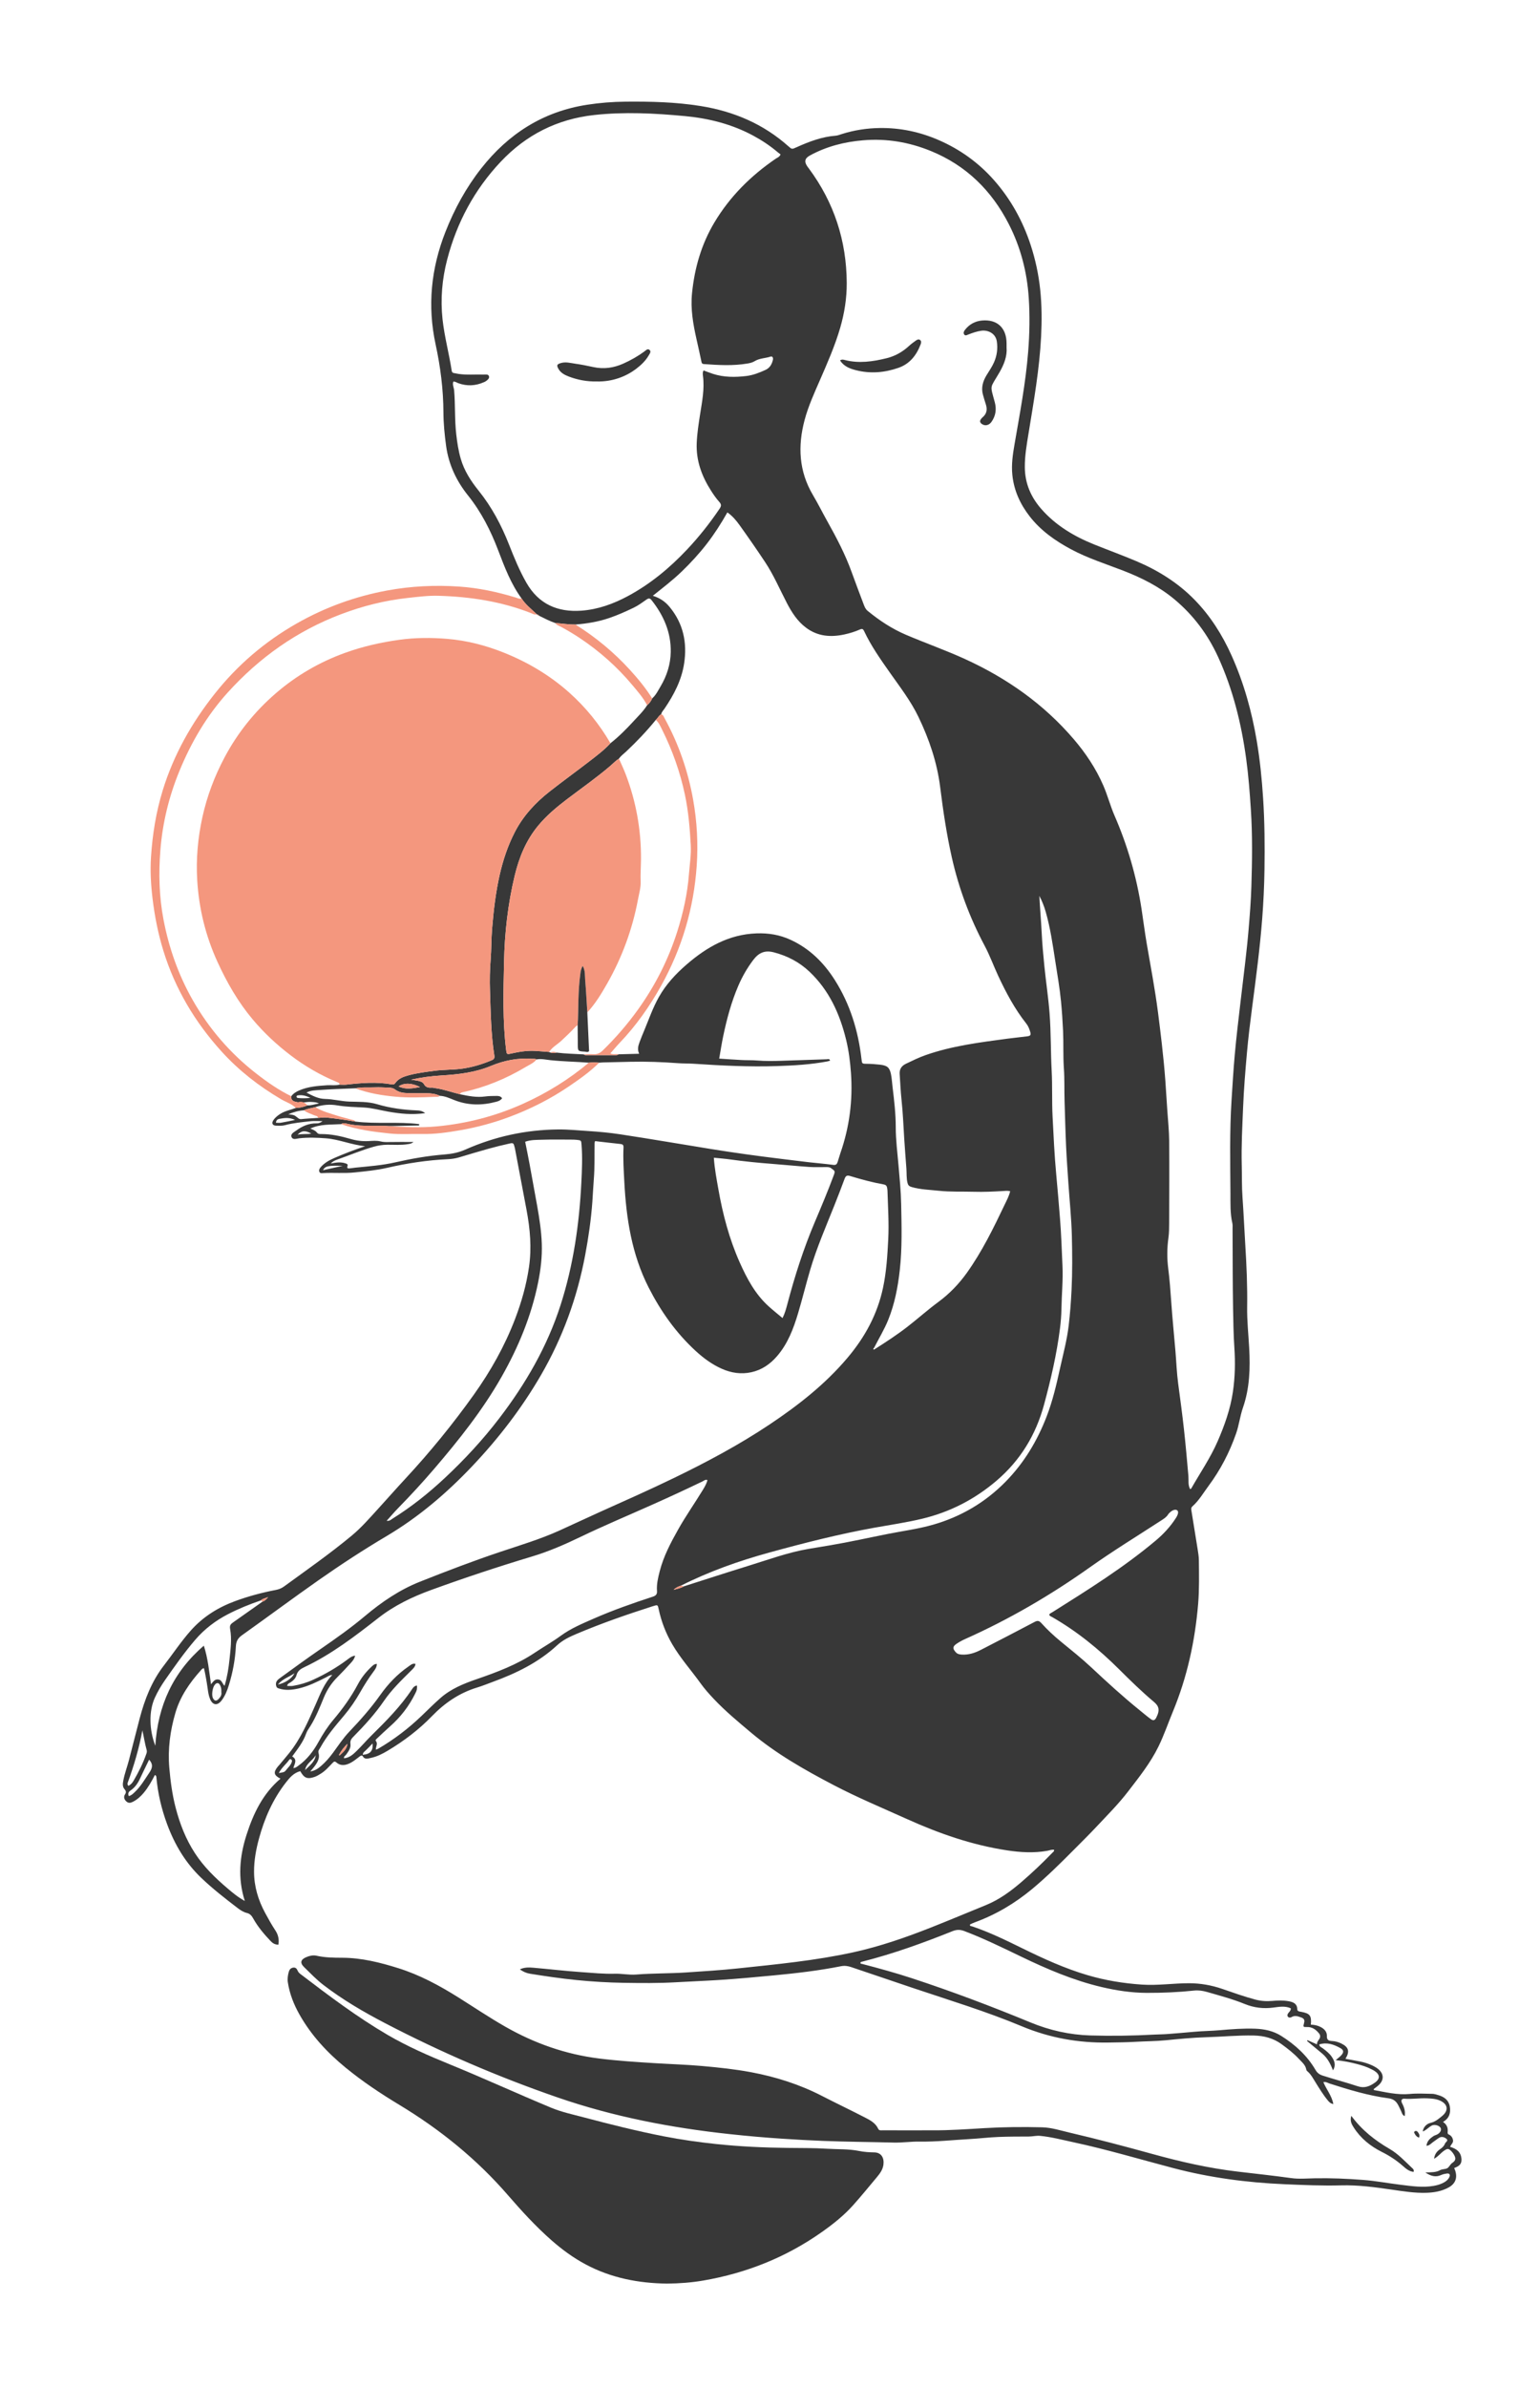 <svg xmlns="http://www.w3.org/2000/svg" xmlns:xlink="http://www.w3.org/1999/xlink" xmlns:serif="http://www.serif.com/" width="100%" height="100%" viewBox="0 0 313 485" xml:space="preserve" style="fill-rule:evenodd;clip-rule:evenodd;stroke-linejoin:round;stroke-miterlimit:2;">    <g transform="matrix(1,0,0,-1,-615.777,504.115)">        <g transform="matrix(1,0,0,1,676.257,273.541)">            <path d="M0,0C0.892,0.234 1.81,0.057 2.792,0.229C1.585,0.927 0.804,0.863 0,0M8.442,-125.967C8.47,-126.16 8.508,-126.164 8.601,-126.077C9.296,-125.425 10.022,-124.794 10.134,-123.761C9.444,-124.427 8.855,-125.161 8.442,-125.967M2.609,7.487C1.677,7.956 0.891,8.124 0.049,7.999C-0.107,7.977 -0.261,7.868 -0.209,7.682C-0.184,7.593 -0.051,7.483 0.043,7.474C0.829,7.39 1.615,7.393 2.609,7.487M1.534,-129.087C2.433,-128.184 3.527,-127.433 3.694,-126.06C3.093,-127.163 1.734,-127.726 1.534,-129.087M-4.001,-111.717C-2.483,-111.408 -1.104,-110.436 -0.635,-109.42C-1.717,-110.193 -3.007,-110.523 -4.001,-111.717M9.166,-6.322C6.208,-6.226 5.622,-6.354 5.161,-7.201C6.55,-6.896 7.857,-6.609 9.166,-6.322M24.881,9.684C23.287,10.542 21.618,10.588 20.543,9.822C21.949,9.134 23.348,9.416 24.881,9.684M-3.817,-129.705C-3.158,-129.566 -2.719,-129.599 -2.419,-129.199C-1.97,-128.599 -1.344,-128.12 -1.147,-127.348C-1.105,-127.18 -1.165,-127.035 -1.304,-126.932C-1.472,-126.806 -1.619,-126.896 -1.708,-127.024C-2.315,-127.892 -3.203,-128.54 -3.817,-129.705M-0.506,3.005C-1.702,3.584 -2.717,3.409 -3.72,3.227C-4.067,3.163 -4.361,2.952 -4.394,2.433C-4.011,2.433 -3.688,2.389 -3.38,2.44C-2.495,2.593 -1.615,2.783 -0.506,3.005M-15.492,-113.277C-15.464,-112.74 -15.529,-112.267 -15.756,-111.838C-16.027,-111.323 -16.411,-111.292 -16.793,-111.72C-17.283,-112.27 -17.521,-113.81 -17.214,-114.449C-16.911,-115.079 -16.507,-115.143 -16.02,-114.62C-15.656,-114.23 -15.394,-113.793 -15.492,-113.277M-30.172,-126.982C-30.812,-128.308 -31.432,-129.552 -32.016,-130.812C-32.463,-131.775 -33.041,-132.627 -33.93,-133.228C-34.348,-133.51 -34.527,-133.834 -34.314,-134.377C-33.788,-134.264 -33.461,-133.918 -33.116,-133.595C-31.903,-132.457 -31.078,-131.035 -30.16,-129.674C-29.577,-128.81 -29.244,-128.008 -30.172,-126.982M-34.411,-132.302C-33.888,-132.076 -33.576,-131.681 -33.34,-131.277C-32.302,-129.503 -31.384,-127.667 -30.71,-125.718C-30.629,-125.484 -30.604,-125.255 -30.673,-125.01C-31.041,-123.707 -31.236,-122.369 -31.54,-121.021C-32.206,-124.664 -33.253,-128.186 -34.517,-131.646C-34.585,-131.831 -34.596,-132.041 -34.411,-132.302M152.765,-97.481C152.932,-97.241 153.205,-97.148 153.441,-97C160.635,-92.475 167.845,-87.973 174.376,-82.496C175.984,-81.148 177.415,-79.617 178.547,-77.831C179.012,-77.098 179.091,-76.523 178.764,-76.303C178.406,-76.062 177.793,-76.255 177.267,-76.778C177.153,-76.892 177.024,-77.001 176.943,-77.137C176.623,-77.678 176.119,-77.995 175.607,-78.328C170.747,-81.49 165.79,-84.518 161.065,-87.872C153.056,-93.56 144.627,-98.474 135.662,-102.479C135.076,-102.741 134.503,-103.053 133.971,-103.41C133.117,-103.983 133.099,-104.409 133.786,-105.161C134.113,-105.519 134.518,-105.597 134.98,-105.627C136.402,-105.722 137.688,-105.284 138.917,-104.651C142.534,-102.789 146.146,-100.919 149.744,-99.021C150.316,-98.721 150.658,-98.663 151.158,-99.219C152.397,-100.594 153.755,-101.856 155.193,-103.033C157.278,-104.739 159.393,-106.423 161.356,-108.263C164.531,-111.237 167.735,-114.171 171.12,-116.905C171.871,-117.512 172.603,-118.145 173.381,-118.714C173.924,-119.111 174.229,-119.019 174.535,-118.421C175.363,-116.811 174.996,-116.033 174.016,-115.21C171.545,-113.135 169.244,-110.878 166.959,-108.605C162.86,-104.526 158.409,-100.9 153.381,-98.014C153.146,-97.879 152.835,-97.815 152.765,-97.481M84.606,-4.668C84.76,-6.944 85.164,-8.991 85.522,-11.04C86.418,-16.156 87.734,-21.158 89.854,-25.919C91.317,-29.205 92.998,-32.363 95.707,-34.831C96.619,-35.661 97.589,-36.426 98.567,-37.249C99.028,-36.337 99.297,-35.369 99.551,-34.403C101.05,-28.72 102.837,-23.134 105.137,-17.718C106.456,-14.609 107.762,-11.494 108.942,-8.329C109.298,-7.377 109.263,-7.39 108.443,-6.8C108.108,-6.558 107.772,-6.574 107.417,-6.571C106.289,-6.563 105.157,-6.623 104.034,-6.546C101.516,-6.372 99.003,-6.114 96.486,-5.921C93.61,-5.701 90.743,-5.414 87.886,-5.014C86.826,-4.864 85.756,-4.787 84.606,-4.668M18.104,-78.444C18.736,-78.52 18.983,-78.206 19.275,-78.024C23.116,-75.633 26.641,-72.821 29.936,-69.738C33.94,-65.993 37.659,-61.976 40.996,-57.613C46.369,-50.588 50.752,-43.028 53.466,-34.566C56.06,-26.479 57.259,-18.146 57.677,-9.698C57.802,-7.17 57.923,-4.624 57.718,-2.084C57.642,-1.142 57.683,-1.138 56.703,-1.034C56.503,-1.013 56.302,-0.995 56.101,-0.994C54.004,-0.991 51.905,-0.942 49.811,-1.012C48.637,-1.052 47.429,-1.003 46.26,-1.421C46.568,-2.979 46.878,-4.469 47.155,-5.965C47.682,-8.802 48.197,-11.641 48.703,-14.481C49.152,-17.01 49.546,-19.554 49.637,-22.117C49.731,-24.768 49.417,-27.404 48.891,-30.008C47.515,-36.823 44.882,-43.162 41.467,-49.181C37.618,-55.964 32.778,-62.035 27.721,-67.938C25.39,-70.658 22.959,-73.292 20.453,-75.855C19.67,-76.656 18.944,-77.514 18.104,-78.444M201.87,-177.505C200.722,-176.968 199.484,-177.201 198.327,-177.354C196.307,-177.622 194.38,-177.388 192.537,-176.637C190.031,-175.615 187.429,-174.929 184.843,-174.181C183.991,-173.935 183.103,-173.806 182.22,-173.899C179.017,-174.239 175.809,-174.376 172.587,-174.366C169.474,-174.355 166.431,-173.89 163.416,-173.182C157.66,-171.828 152.266,-169.511 146.965,-166.954C143.193,-165.136 139.435,-163.296 135.514,-161.807C134.669,-161.486 133.954,-161.49 133.099,-161.834C127.123,-164.233 121.072,-166.421 114.819,-168.007C114.629,-168.055 114.413,-168.06 114.392,-168.325C114.484,-168.496 114.658,-168.463 114.802,-168.5C118.187,-169.384 121.561,-170.31 124.885,-171.401C133.028,-174.077 141.044,-177.103 148.966,-180.373C152.877,-181.987 156.939,-182.894 161.148,-183.019C165.457,-183.146 169.771,-183.08 174.077,-182.847C175.002,-182.796 175.929,-182.8 176.852,-182.726C178.65,-182.581 180.451,-182.443 182.248,-182.272C183.97,-182.108 185.703,-182.109 187.421,-181.955C189.827,-181.74 192.231,-181.558 194.643,-181.646C196.504,-181.715 198.307,-182.092 199.924,-183.11C202.755,-184.895 205.181,-187.091 206.88,-190.006C207.229,-190.605 207.662,-190.953 208.322,-191.166C210.696,-191.932 213.113,-192.559 215.478,-193.343C216.867,-193.805 217.927,-193.337 218.949,-192.617C220.1,-191.807 220.013,-190.936 218.808,-190.177C218.638,-190.07 218.454,-189.984 218.275,-189.891C217.342,-189.4 216.342,-189.092 215.328,-188.826C213.999,-188.478 212.654,-188.197 210.992,-188.04C211.509,-187.598 211.836,-187.363 212.106,-187.075C212.672,-186.475 212.656,-185.992 211.972,-185.604C210.641,-184.851 209.239,-184.345 207.645,-184.843C207.706,-185.34 208.116,-185.432 208.38,-185.632C209.058,-186.146 209.731,-186.663 210.209,-187.374C210.762,-188.196 211.088,-189.069 210.442,-190.113C209.951,-188.815 209.337,-187.611 208.274,-186.718C207.244,-185.853 206.204,-184.998 205.168,-184.138C205.199,-184.085 205.229,-184.032 205.26,-183.979C205.87,-184.248 206.481,-184.517 207.195,-184.83C207.174,-184.353 207.448,-184.065 207.659,-183.742C207.911,-183.357 207.889,-182.952 207.617,-182.614C206.996,-181.842 206.244,-181.279 205.182,-181.306C204.394,-181.325 204.345,-181.306 204.563,-180.513C204.742,-179.862 204.554,-179.561 203.936,-179.343C203.273,-179.109 202.661,-178.893 201.987,-179.306C201.804,-179.419 201.489,-179.441 201.31,-179.238C201.09,-178.987 201.191,-178.704 201.369,-178.468C201.582,-178.184 201.901,-177.962 201.87,-177.505M-1.094,-126.33C0.029,-126.96 -0.632,-127.842 -0.856,-128.687C-0.391,-128.668 -0.126,-128.415 0.15,-128.218C1.923,-126.951 3.212,-125.27 4.253,-123.38C5.129,-121.79 6.104,-120.266 7.277,-118.876C9.179,-116.627 10.887,-114.246 12.273,-111.639C12.978,-110.314 13.905,-109.151 14.998,-108.121C15.304,-107.833 15.593,-107.518 16.117,-107.527C16.095,-108.229 15.742,-108.671 15.41,-109.118C14.426,-110.447 13.543,-111.844 12.728,-113.278C11.77,-114.963 10.683,-116.552 9.436,-118.032C7.699,-120.095 5.937,-122.137 4.632,-124.517C4.444,-124.858 4.127,-125.142 4.26,-125.614C4.569,-126.707 4.023,-127.562 3.414,-128.381C3.195,-128.676 2.942,-128.946 2.579,-129.378C3.591,-129.218 4.195,-128.756 4.77,-128.266C5.69,-127.479 6.473,-126.566 7.194,-125.591C8.27,-124.137 9.259,-122.611 10.512,-121.296C12.763,-118.934 14.923,-116.496 16.812,-113.829C18.407,-111.577 20.286,-109.603 22.566,-108.032C22.981,-107.746 23.373,-107.341 23.975,-107.528C23.892,-108.148 23.452,-108.514 23.058,-108.907C21.117,-110.84 19.135,-112.737 17.577,-115.013C15.772,-117.648 13.633,-119.998 11.396,-122.264C10.963,-122.702 10.64,-123.069 10.748,-123.813C10.865,-124.621 10.323,-125.333 9.846,-125.993C9.698,-126.195 9.371,-126.291 9.439,-126.7C10.54,-126.604 11.286,-125.911 11.992,-125.223C13.029,-124.211 13.971,-123.102 15.002,-122.084C17.986,-119.138 20.945,-116.173 23.271,-112.651C23.514,-112.285 23.782,-111.964 24.277,-111.923C24.272,-112.792 24.282,-112.797 23.9,-113.569C22.637,-116.127 20.926,-118.341 18.783,-120.228C17.906,-121 17.065,-121.813 16.213,-122.611C16.043,-122.771 15.737,-122.984 15.913,-123.193C16.397,-123.771 15.847,-124.336 15.929,-124.954C16.137,-124.862 16.289,-124.812 16.425,-124.732C19.606,-122.88 22.51,-120.659 25.17,-118.116C26.452,-116.891 27.705,-115.632 29.035,-114.461C31.162,-112.589 33.737,-111.54 36.377,-110.631C40.494,-109.214 44.568,-107.693 48.214,-105.25C49.972,-104.071 51.814,-103.037 53.533,-101.779C55.541,-100.31 57.88,-99.335 60.168,-98.33C64.079,-96.613 68.106,-95.203 72.161,-93.877C72.79,-93.671 73.105,-93.416 73.052,-92.702C72.946,-91.323 73.271,-89.987 73.612,-88.663C74.394,-85.629 75.844,-82.891 77.367,-80.185C78.909,-77.444 80.724,-74.874 82.356,-72.191C82.744,-71.554 83.128,-70.911 83.306,-70.163C82.852,-70.006 82.617,-70.288 82.347,-70.419C78.866,-72.1 75.354,-73.716 71.824,-75.29C67.009,-77.437 62.146,-79.478 57.395,-81.768C54.238,-83.289 51.019,-84.686 47.659,-85.695C40.763,-87.769 33.933,-90.034 27.166,-92.496C23.323,-93.895 19.68,-95.642 16.434,-98.177C11.675,-101.894 6.891,-105.579 1.384,-108.181C0.673,-108.517 0.013,-108.912 -0.226,-109.834C-0.376,-110.42 -0.873,-110.922 -1.445,-111.285C-1.687,-111.438 -2.056,-111.532 -2.113,-111.998C-1.715,-111.998 -1.323,-112.051 -0.95,-111.988C0.48,-111.749 1.862,-111.341 3.187,-110.732C5.648,-109.602 7.977,-108.251 10.147,-106.628C10.583,-106.302 11.009,-105.932 11.696,-105.847C11.55,-106.506 11.189,-106.93 10.824,-107.328C9.927,-108.309 9.022,-109.285 8.082,-110.225C6.896,-111.409 5.998,-112.77 5.356,-114.315C4.538,-116.285 3.767,-118.278 2.637,-120.103C2.319,-120.615 1.937,-121.113 1.743,-121.673C1.137,-123.418 -0.002,-124.824 -1.094,-126.33M7.057,-109.778C6.513,-109.774 6.168,-110.066 5.782,-110.26C3.982,-111.161 2.189,-112.064 0.202,-112.515C-1.151,-112.821 -2.479,-112.952 -3.832,-112.507C-4.14,-112.405 -4.26,-112.314 -4.347,-111.985C-4.594,-111.052 -3.913,-110.646 -3.362,-110.245C-0.673,-108.281 2.026,-106.329 4.768,-104.438C7.816,-102.332 10.842,-100.197 13.68,-97.813C17.089,-94.946 20.728,-92.464 24.894,-90.811C30.282,-88.671 35.695,-86.602 41.193,-84.759C45.198,-83.417 49.252,-82.209 53.112,-80.472C55.939,-79.2 58.738,-77.866 61.566,-76.598C66.524,-74.372 71.49,-72.168 76.383,-69.8C83.097,-66.551 89.67,-63.052 95.882,-58.908C101.731,-55.007 107.237,-50.704 111.799,-45.293C115.308,-41.13 117.84,-36.497 118.986,-31.122C119.687,-27.842 119.884,-24.521 120.053,-21.198C120.219,-17.938 119.989,-14.674 119.898,-11.412C119.893,-11.212 119.86,-11.012 119.829,-10.813C119.768,-10.422 119.595,-10.184 119.15,-10.104C116.813,-9.681 114.524,-9.059 112.254,-8.372C111.649,-8.189 111.391,-8.39 111.186,-8.941C110.516,-10.751 109.821,-12.553 109.107,-14.346C107.379,-18.682 105.511,-22.967 104.187,-27.451C103.321,-30.382 102.6,-33.354 101.724,-36.282C100.785,-39.417 99.632,-42.469 97.445,-44.998C96.041,-46.623 94.346,-47.796 92.216,-48.258C90.139,-48.709 88.147,-48.406 86.223,-47.552C84.249,-46.676 82.527,-45.411 80.951,-43.966C76.927,-40.276 73.824,-35.888 71.354,-31.041C67.922,-24.306 66.802,-17.03 66.412,-9.593C66.29,-7.262 66.132,-4.928 66.248,-2.593C66.275,-2.03 66.041,-1.921 65.567,-1.872C63.865,-1.695 62.166,-1.487 60.46,-1.291C60.416,-1.49 60.37,-1.605 60.368,-1.721C60.322,-4.174 60.411,-6.627 60.208,-9.081C60.082,-10.598 60.025,-12.123 59.913,-13.645C59.645,-17.289 59.124,-20.896 58.45,-24.481C56.831,-33.099 53.877,-41.229 49.479,-48.823C45.567,-55.575 40.844,-61.712 35.476,-67.37C30.293,-72.835 24.609,-77.687 18.125,-81.531C13.375,-84.347 8.757,-87.361 4.243,-90.529C-0.996,-94.205 -6.135,-98.023 -11.349,-101.735C-12.159,-102.313 -12.489,-102.987 -12.538,-103.931C-12.678,-106.629 -13.172,-109.271 -13.968,-111.849C-14.312,-112.964 -14.743,-114.058 -15.472,-114.991C-16.295,-116.047 -17.226,-115.932 -17.765,-114.711C-18.074,-114.008 -18.174,-113.242 -18.28,-112.488C-18.475,-111.114 -18.708,-109.749 -19.022,-108.407C-19.373,-108.422 -19.506,-108.652 -19.66,-108.823C-21.941,-111.363 -23.855,-114.136 -24.826,-117.451C-25.894,-121.097 -26.397,-124.794 -26.07,-128.624C-25.836,-131.354 -25.475,-134.046 -24.794,-136.691C-23.946,-139.984 -22.724,-143.125 -20.856,-145.992C-19.057,-148.756 -16.724,-151.025 -14.229,-153.141C-13.177,-154.033 -12.119,-154.934 -10.723,-155.689C-12.206,-151.059 -11.775,-146.632 -10.379,-142.267C-8.989,-137.925 -7.059,-133.881 -3.472,-130.844C-4.85,-130.142 -4.965,-129.551 -3.983,-128.349C-3.933,-128.287 -3.867,-128.236 -3.815,-128.175C-3.119,-127.342 -2.412,-126.519 -1.731,-125.673C0.67,-122.686 2.149,-119.188 3.686,-115.732C4.618,-113.634 5.394,-111.466 7.057,-109.778M82.52,155.305C83.147,155.074 83.771,154.818 84.41,154.612C86.64,153.892 88.937,153.896 91.22,154.171C92.574,154.335 93.868,154.843 95.116,155.416C95.998,155.821 96.417,156.587 96.617,157.485C96.694,157.836 96.533,158.248 96.136,158.115C95.074,157.76 93.895,157.795 92.921,157.196C92.455,156.909 91.976,156.8 91.458,156.711C88.504,156.205 85.545,156.387 82.583,156.597C82.125,156.629 82.122,156.905 82.053,157.234C81.741,158.728 81.407,160.217 81.071,161.706C80.382,164.767 79.852,167.816 80.173,171.003C80.689,176.128 82.082,180.955 84.718,185.369C87.862,190.634 92.123,194.866 97.175,198.319C97.494,198.537 97.915,198.641 98.168,199.191C98.02,199.305 97.824,199.442 97.644,199.596C96.105,200.91 94.435,202.023 92.656,202.986C88.3,205.347 83.591,206.527 78.708,206.985C72.584,207.56 66.453,207.879 60.299,207.205C52.761,206.379 46.433,203.171 41.275,197.695C35.955,192.046 32.382,185.392 30.418,177.882C29.369,173.871 29.018,169.791 29.467,165.672C29.851,162.158 30.795,158.734 31.328,155.241C31.37,154.963 31.492,154.812 31.774,154.77C32.091,154.723 32.401,154.641 32.718,154.595C34.401,154.346 36.097,154.517 37.786,154.461C38.209,154.447 38.812,154.609 38.919,154.064C39.002,153.643 38.56,153.298 38.173,153.059C38.071,152.996 37.957,152.952 37.847,152.903C36.149,152.158 34.428,152.081 32.678,152.708C32.347,152.828 32.054,153.071 31.661,153.03C31.429,152.407 31.771,151.837 31.822,151.247C32.075,148.279 31.908,145.296 32.25,142.326C32.444,140.641 32.693,138.986 33.163,137.361C33.871,134.912 35.23,132.822 36.804,130.866C39.456,127.567 41.412,123.891 42.958,119.965C44.005,117.306 45.083,114.659 46.509,112.165C48.992,107.821 52.845,106.146 57.656,106.486C61.032,106.725 64.179,107.86 67.151,109.459C71.703,111.908 75.623,115.16 79.157,118.909C81.595,121.496 83.79,124.269 85.777,127.213C86.121,127.722 86.183,128.059 85.729,128.566C85.087,129.281 84.534,130.085 84.016,130.898C82.14,133.843 80.977,136.986 81.127,140.567C81.21,142.545 81.514,144.478 81.817,146.42C82.22,148.995 82.74,151.56 82.394,154.193C82.349,154.531 82.29,154.906 82.52,155.305M181.418,-72.019C181.52,-71.952 181.61,-71.925 181.645,-71.865C183.454,-68.688 185.535,-65.661 187.001,-62.293C188.403,-59.071 189.579,-55.769 190.097,-52.278C190.539,-49.286 190.606,-46.281 190.4,-43.249C190.224,-40.643 190.186,-38.02 190.139,-35.405C190.042,-29.962 190.064,-24.517 190.036,-19.072C190.034,-18.71 190.072,-18.334 189.992,-17.986C189.532,-16.001 189.616,-13.968 189.604,-11.969C189.568,-5.644 189.421,0.685 189.826,7.009C190.021,10.054 190.2,13.098 190.47,16.138C190.806,19.935 191.274,23.714 191.711,27.498C192.257,32.239 192.894,36.971 193.295,41.731C193.541,44.653 193.771,47.582 193.859,50.503C194.02,55.692 194.093,60.89 193.753,66.087C193.528,69.533 193.271,72.969 192.802,76.392C191.822,83.561 190.106,90.521 187.078,97.121C184.998,101.653 182.085,105.559 178.252,108.767C175.124,111.385 171.54,113.18 167.763,114.638C164.198,116.013 160.543,117.167 157.16,118.986C153.975,120.699 151.049,122.758 148.81,125.636C146.877,128.12 145.598,130.887 145.274,134.09C145.064,136.172 145.357,138.192 145.702,140.197C146.785,146.48 147.985,152.74 148.491,159.111C148.782,162.773 148.851,166.429 148.606,170.088C148.258,175.324 146.963,180.321 144.573,185.004C141.078,191.854 135.905,196.949 128.73,199.883C124.315,201.688 119.749,202.468 114.956,202.067C111.128,201.747 107.518,200.825 104.144,198.988C103.073,198.405 102.925,197.709 103.655,196.687C103.749,196.557 103.852,196.432 103.948,196.302C109.045,189.407 111.571,181.671 111.616,173.098C111.633,169.968 111.15,166.93 110.278,163.937C109.215,160.291 107.688,156.827 106.176,153.355C105.017,150.696 103.806,148.052 103.055,145.238C101.639,139.936 101.88,134.817 104.751,129.975C105.777,128.244 106.673,126.437 107.656,124.68C109.547,121.303 111.343,117.885 112.651,114.229C113.424,112.07 114.249,109.929 115.055,107.781C115.238,107.292 115.429,106.808 115.856,106.457C118.233,104.507 120.774,102.823 123.611,101.608C127.605,99.898 131.71,98.462 135.666,96.654C144.17,92.769 151.652,87.511 157.752,80.379C160.196,77.521 162.267,74.416 163.772,70.945C164.64,68.949 165.179,66.834 166.044,64.845C168.686,58.77 170.517,52.465 171.527,45.92C171.895,43.542 172.189,41.152 172.598,38.781C173.396,34.158 174.273,29.549 174.875,24.894C175.152,22.746 175.418,20.598 175.66,18.445C175.942,15.935 176.197,13.423 176.378,10.903C176.519,8.942 176.641,6.98 176.768,5.018C176.903,2.936 177.133,0.854 177.151,-1.23C177.199,-6.828 177.163,-12.427 177.145,-18.024C177.142,-18.991 177.136,-19.967 177.004,-20.921C176.714,-23.009 176.691,-25.08 176.959,-27.177C177.244,-29.404 177.41,-31.646 177.565,-33.891C177.797,-37.251 178.139,-40.604 178.424,-43.96C178.61,-46.161 178.687,-48.375 178.979,-50.561C179.393,-53.659 179.813,-56.757 180.156,-59.863C180.504,-63.013 180.78,-66.168 181.057,-69.323C181.135,-70.211 180.932,-71.166 181.418,-72.019M51.344,16.725C51.767,16.571 52.193,16.607 52.621,16.693C54.463,16.468 56.317,16.434 58.167,16.328C58.33,16.185 58.531,16.172 58.733,16.171C60.707,16.17 62.681,16.17 64.654,16.171C64.857,16.171 65.056,16.193 65.214,16.343C66.565,16.379 67.916,16.416 69.425,16.457C68.997,17.376 69.262,18.144 69.538,18.897C69.814,19.653 70.128,20.396 70.438,21.14C71.394,23.438 72.203,25.798 73.435,27.981C74.88,30.547 76.834,32.655 79.043,34.568C83.152,38.128 87.66,40.718 93.289,40.917C95.716,41.003 97.989,40.63 100.188,39.618C104.048,37.842 106.934,34.996 109.18,31.457C112.3,26.542 113.953,21.122 114.616,15.373C114.723,14.453 114.716,14.424 115.604,14.416C116.529,14.408 117.445,14.348 118.365,14.24C119.805,14.072 120.314,13.711 120.602,12.326C120.779,11.468 120.823,10.581 120.929,9.707C121.255,6.997 121.579,4.278 121.578,1.551C121.577,-1.03 121.912,-3.577 122.131,-6.133C122.357,-8.771 122.626,-11.411 122.678,-14.051C122.768,-18.552 122.899,-23.061 122.392,-27.557C122.003,-31.007 121.355,-34.382 120.048,-37.613C119.246,-39.597 118.131,-41.417 117.167,-43.315C117.04,-43.41 116.947,-43.525 117.094,-43.657C117.123,-43.684 117.268,-43.581 117.358,-43.538C119.601,-42.111 121.83,-40.662 123.931,-39.033C126.06,-37.382 128.066,-35.58 130.238,-33.979C132.493,-32.319 134.424,-30.314 136.042,-28.045C139.116,-23.732 141.437,-18.989 143.704,-14.224C144.127,-13.334 144.612,-12.459 144.832,-11.468C144.277,-11.342 143.8,-11.409 143.317,-11.438C141.388,-11.553 139.444,-11.645 137.524,-11.587C135.111,-11.514 132.687,-11.639 130.282,-11.377C128.451,-11.177 126.599,-11.149 124.804,-10.623C124.288,-10.472 124.081,-10.248 123.964,-9.774C123.728,-8.822 123.813,-7.853 123.743,-6.892C123.596,-4.891 123.436,-2.89 123.307,-0.887C123.136,1.757 123.041,4.404 122.757,7.042C122.568,8.796 122.497,10.562 122.376,12.323C122.309,13.32 122.737,13.986 123.651,14.424C124.958,15.051 126.254,15.689 127.625,16.172C133.007,18.062 138.626,18.763 144.234,19.515C145.585,19.696 146.941,19.824 148.292,19.998C148.98,20.086 149.104,20.279 148.89,20.969C148.712,21.54 148.504,22.09 148.112,22.585C145.772,25.541 144.011,28.846 142.422,32.245C141.468,34.287 140.702,36.425 139.645,38.409C136.612,44.097 134.387,50.068 132.974,56.351C131.917,61.052 131.206,65.815 130.613,70.59C129.985,75.646 128.373,80.376 126.181,84.925C124.62,88.165 122.413,91.016 120.354,93.943C118.453,96.646 116.554,99.343 115.145,102.343C114.893,102.88 114.652,102.824 114.229,102.638C113.232,102.198 112.191,101.887 111.127,101.655C108.338,101.05 105.695,101.259 103.327,103.042C101.574,104.363 100.431,106.157 99.441,108.06C97.992,110.847 96.758,113.751 95.014,116.376C93.321,118.924 91.578,121.441 89.794,123.926C89.122,124.862 88.356,125.755 87.357,126.459C86.087,124.205 84.721,122.074 83.166,120.063C81.609,118.051 79.894,116.194 78.064,114.428C76.26,112.687 74.266,111.167 72.204,109.515C73.724,109.047 74.771,108.271 75.632,107.226C78.393,103.872 79.209,99.993 78.572,95.79C78.056,92.379 76.489,89.386 74.568,86.563C74.323,86.202 73.975,85.897 73.909,85.429C73.413,85.181 73.215,84.643 72.815,84.3C70.952,82 68.911,79.866 66.758,77.839C66.266,77.375 65.694,76.994 65.321,76.411C64.658,76.017 64.143,75.442 63.563,74.947C60.747,72.537 57.709,70.416 54.761,68.178C52.644,66.569 50.61,64.867 48.901,62.805C46.428,59.816 45.017,56.343 44.123,52.617C42.739,46.851 42.084,40.978 41.964,35.074C41.842,29.124 41.656,23.156 42.391,17.219C42.495,16.371 42.537,16.309 43.353,16.49C44.967,16.85 46.589,17.13 48.25,17.037C49.213,16.983 50.174,16.895 51.136,16.821C51.193,16.765 51.263,16.732 51.344,16.725M78.49,-91.768C82.898,-90.364 87.296,-88.929 91.716,-87.565C95.745,-86.322 99.713,-84.854 103.894,-84.146C105.356,-83.897 106.822,-83.66 108.287,-83.414C112.247,-82.747 116.163,-81.863 120.102,-81.087C123.132,-80.489 126.2,-80.089 129.181,-79.233C134.835,-77.608 139.753,-74.716 143.871,-70.535C147.622,-66.727 150.331,-62.229 152.249,-57.241C153.467,-54.076 154.234,-50.793 154.96,-47.492C155.598,-44.592 156.382,-41.721 156.729,-38.762C157.011,-36.37 157.189,-33.973 157.309,-31.563C157.488,-27.896 157.461,-24.229 157.372,-20.568C157.284,-16.962 156.903,-13.363 156.661,-9.761C156.495,-7.278 156.31,-4.797 156.197,-2.312C156.059,0.742 155.986,3.799 155.889,6.854C155.818,9.065 155.907,11.274 155.749,13.491C155.569,16.016 155.7,18.56 155.585,21.096C155.493,23.103 155.358,25.102 155.166,27.099C154.901,29.854 154.415,32.581 153.995,35.314C153.477,38.684 152.987,42.062 152.044,45.35C151.726,46.456 151.299,47.515 150.767,48.537C150.885,46.014 151.119,43.516 151.241,41.012C151.35,38.765 151.56,36.526 151.782,34.291C152.104,31.061 152.601,27.851 152.846,24.607C153.139,20.75 153.061,16.884 153.267,13.025C153.433,9.929 153.293,6.816 153.451,3.719C153.652,-0.211 153.827,-4.144 154.196,-8.065C154.479,-11.061 154.722,-14.061 154.964,-17.059C155.22,-20.224 155.312,-23.401 155.462,-26.574C155.601,-29.516 155.301,-32.448 155.253,-35.387C155.231,-36.711 155.124,-38.039 154.958,-39.353C154.299,-44.582 153.106,-49.701 151.735,-54.785C150.073,-60.947 146.931,-66.147 142.046,-70.312C137.606,-74.096 132.588,-76.677 126.927,-78.031C123.726,-78.797 120.468,-79.266 117.231,-79.849C110.026,-81.147 102.94,-82.952 95.888,-84.891C89.702,-86.59 83.676,-88.723 77.937,-91.616C77.43,-91.784 76.934,-91.973 76.427,-92.47C77.233,-92.25 77.904,-92.138 78.49,-91.768M-7.141,-94.878C-6.727,-94.753 -6.422,-94.491 -5.977,-93.947C-6.634,-94.23 -7.105,-94.242 -7.437,-94.612C-9.727,-95.388 -11.964,-96.299 -14.111,-97.404C-16.675,-98.725 -18.928,-100.44 -20.823,-102.652C-23.029,-105.226 -24.967,-107.99 -26.903,-110.761C-27.712,-111.918 -28.431,-113.127 -29.016,-114.415C-30.241,-117.112 -30.169,-120.886 -28.917,-124.159C-28.389,-116.015 -25.338,-109.225 -19.05,-103.819C-18.203,-106.461 -17.977,-109.03 -17.593,-111.662C-17.125,-111.091 -16.798,-110.563 -16.06,-110.691C-15.392,-110.807 -15.304,-111.515 -14.843,-111.978C-14.291,-110.152 -14.021,-108.415 -13.839,-106.664C-13.625,-104.597 -13.328,-102.509 -13.706,-100.454C-13.852,-99.661 -13.566,-99.41 -13.063,-99.059C-11.082,-97.676 -9.113,-96.273 -7.141,-94.878M4.178,3.421C4.771,3.446 5.352,3.554 5.958,3.489C7.896,3.282 9.822,3.012 11.741,2.678C16.047,2.143 20.409,2.692 24.715,2.162C24.714,2.069 24.712,1.976 24.71,1.883C22.645,1.841 20.578,1.799 18.512,1.758C18.153,1.779 17.794,1.815 17.436,1.82C14.917,1.858 12.386,1.654 9.898,2.27C9.577,2.35 9.181,2.407 8.858,2.154C6.741,2.028 4.584,2.201 2.583,1.254C3.061,1.059 3.599,0.878 3.95,0.429C4.188,0.124 4.503,0.139 4.823,0.139C6.853,0.142 8.814,-0.283 10.745,-0.849C11.958,-1.204 13.174,-1.359 14.436,-1.287C15.237,-1.241 16.08,-1.158 16.84,-1.35C17.452,-1.504 18.011,-1.496 18.612,-1.484C20.21,-1.451 21.809,-1.473 23.554,-1.473C23.134,-1.832 22.782,-1.85 22.434,-1.908C21.03,-2.142 19.618,-2.021 18.211,-2.032C17.281,-2.04 16.388,-2.176 15.491,-2.43C12.973,-3.141 10.568,-4.166 8.106,-5.029C7.629,-5.196 7.153,-5.391 6.746,-5.848C7.769,-5.646 8.72,-5.487 9.678,-5.798C10.006,-5.904 10.309,-5.974 10.128,-6.437C9.992,-6.789 10.247,-6.858 10.505,-6.839C10.943,-6.804 11.379,-6.723 11.817,-6.679C14.492,-6.412 17.179,-6.22 19.807,-5.62C23.138,-4.862 26.492,-4.27 29.899,-4.006C31.35,-3.894 32.735,-3.622 34.091,-3.021C40.084,-0.36 46.371,1.009 52.934,1.075C55.027,1.096 57.106,0.876 59.192,0.746C61.32,0.613 63.442,0.409 65.539,0.093C71.725,-0.843 77.891,-1.912 84.067,-2.907C88.778,-3.667 93.504,-4.32 98.241,-4.893C100.152,-5.123 102.061,-5.371 103.972,-5.591C105.605,-5.778 107.247,-5.902 108.876,-6.125C109.417,-6.199 109.623,-5.973 109.761,-5.561C109.965,-4.949 110.122,-4.323 110.334,-3.715C112.17,1.551 112.866,6.954 112.477,12.525C112.315,14.818 112.031,17.081 111.489,19.305C110.208,24.553 108.054,29.339 104.043,33.132C101.977,35.086 99.589,36.328 96.825,37.059C94.898,37.569 93.683,36.927 92.6,35.494C91.378,33.878 90.381,32.135 89.582,30.278C88.162,26.977 87.239,23.521 86.505,20.012C86.195,18.536 85.972,17.041 85.693,15.47C87.298,15.366 88.779,15.255 90.262,15.181C91.308,15.127 92.36,15.173 93.403,15.085C95.096,14.943 96.786,14.977 98.479,15.032C101.496,15.132 104.514,15.245 107.532,15.336C107.766,15.343 108.113,15.509 108.236,15.062C108.042,15.004 107.855,14.931 107.662,14.895C104.298,14.262 100.887,14.066 97.479,13.953C91.803,13.765 86.132,14.051 80.469,14.428C79.422,14.498 78.375,14.463 77.332,14.54C74.118,14.776 70.895,14.902 67.681,14.826C65.831,14.782 63.979,14.746 62.128,14.698C61.847,14.691 61.566,14.657 61.287,14.636C60.592,14.72 59.896,14.711 59.201,14.643C56.617,14.845 54.023,14.878 51.441,15.147C50.497,15.246 49.546,15.482 48.581,15.309C48.282,15.477 47.953,15.412 47.635,15.435C44.726,15.646 41.947,15.085 39.274,13.973C36.07,12.638 32.686,12.256 29.273,12.047C27.196,11.92 25.147,11.658 23.064,11.187C23.562,11.109 24.001,11.059 24.433,10.969C24.911,10.87 25.439,10.731 25.676,10.298C26.055,9.603 26.614,9.521 27.293,9.569C27.526,9.586 27.766,9.5 28.003,9.468C29.722,9.232 31.348,8.628 33.024,8.224C34.719,7.863 36.425,7.534 38.161,7.781C38.928,7.891 39.687,7.863 40.449,7.885C40.893,7.898 41.3,7.817 41.571,7.416C41.261,6.986 40.869,6.833 40.426,6.713C37.508,5.925 34.639,5.926 31.791,7.067C30.867,7.437 29.939,7.868 28.91,7.909C28.025,8.342 27.073,8.429 26.11,8.439C24.909,8.452 23.706,8.422 22.505,8.449C21.543,8.471 20.598,8.591 19.791,9.211C19.395,9.516 18.909,9.563 18.423,9.574C17.542,9.594 16.658,9.676 15.781,9.631C14.431,9.562 13.069,9.718 11.729,9.438C9.36,9.332 6.987,9.275 4.623,9.099C3.69,9.029 2.698,9.052 1.814,8.567C3.052,7.921 4.206,7.297 5.63,7.271C7.267,7.24 8.87,6.792 10.524,6.736C12.403,6.672 14.313,6.757 16.146,6.21C18.818,5.413 21.552,5.044 24.331,4.943C24.813,4.926 25.316,4.859 25.935,4.389C23.251,4.011 20.846,4.272 18.452,4.691C16.796,4.981 15.173,5.446 13.479,5.537C11.677,5.633 9.856,5.661 8.086,5.965C6.52,6.233 5.064,6.096 3.598,5.608C2.837,5.384 2.032,5.317 1.306,4.969C0.239,4.904 -0.769,4.628 -1.885,4.161C-0.7,4.016 -0.695,4.021 0.002,3.469C0.22,3.296 0.385,3.14 0.726,3.175C1.872,3.292 3.026,3.345 4.178,3.421M45.516,108.986C43.356,111.954 42.067,115.351 40.78,118.738C39.254,122.756 37.342,126.533 34.635,129.911C32.28,132.849 30.707,136.184 30.19,139.96C29.879,142.236 29.654,144.522 29.645,146.818C29.624,151.467 29.04,156.047 28.059,160.58C26.361,168.414 27.129,176.02 30.053,183.454C31.878,188.097 34.239,192.433 37.324,196.356C42.853,203.387 49.887,207.899 58.836,209.286C61.434,209.688 64.045,209.894 66.648,209.917C71.743,209.964 76.844,209.843 81.896,209.034C88.611,207.959 94.649,205.41 99.766,200.846C100.487,200.202 100.48,200.233 101.434,200.661C103.973,201.802 106.559,202.789 109.377,203.002C109.77,203.032 110.156,203.188 110.537,203.311C113.08,204.126 115.688,204.528 118.355,204.563C122.517,204.618 126.493,203.768 130.304,202.111C134.656,200.218 138.433,197.503 141.562,193.949C144.955,190.095 147.399,185.676 148.998,180.792C149.964,177.841 150.608,174.832 150.936,171.736C151.271,168.564 151.281,165.407 151.123,162.227C150.79,155.56 149.626,149.008 148.556,142.44C148.188,140.184 147.793,137.936 147.812,135.628C147.838,132.366 149.031,129.592 151.144,127.175C154.074,123.821 157.786,121.609 161.865,119.961C164.738,118.801 167.656,117.746 170.508,116.535C174.92,114.662 178.942,112.155 182.311,108.706C185.523,105.416 187.946,101.578 189.824,97.396C192.327,91.824 193.95,85.989 194.96,79.975C195.605,76.135 195.99,72.271 196.242,68.384C196.556,63.556 196.591,58.729 196.521,53.899C196.473,50.567 196.314,47.23 196.058,43.907C195.59,37.835 194.786,31.796 193.995,25.758C193.6,22.737 193.229,19.715 192.959,16.68C192.628,12.966 192.323,9.255 192.174,5.526C192.017,1.626 191.799,-2.273 191.9,-6.175C191.957,-8.348 191.897,-10.529 192.053,-12.693C192.284,-15.936 192.423,-19.184 192.623,-22.427C192.882,-26.604 193.064,-30.792 193,-34.986C192.958,-37.76 193.258,-40.528 193.411,-43.299C193.64,-47.415 193.521,-51.493 192.144,-55.46C191.553,-57.161 191.354,-58.983 190.757,-60.695C189.424,-64.524 187.579,-68.088 185.163,-71.342C184.109,-72.761 183.22,-74.317 181.88,-75.507C181.616,-75.741 181.607,-75.979 181.652,-76.256C182.077,-78.906 182.517,-81.555 182.934,-84.207C183.052,-84.958 183.18,-85.718 183.187,-86.475C183.212,-89.415 183.285,-92.358 183.041,-95.292C182.41,-102.868 180.805,-110.224 177.887,-117.262C176.916,-119.602 176.102,-122.005 174.987,-124.289C173.356,-127.633 171.047,-130.518 168.804,-133.441C166.842,-135.997 164.559,-138.279 162.356,-140.626C160.87,-142.21 159.321,-143.736 157.79,-145.277C155.063,-148.021 152.318,-150.746 149.342,-153.226C145.816,-156.162 141.926,-158.475 137.606,-160.049C137.307,-160.158 137.02,-160.301 136.729,-160.433C136.697,-160.446 136.681,-160.493 136.638,-160.552C136.679,-160.847 136.965,-160.808 137.156,-160.872C140.679,-162.057 144.003,-163.691 147.33,-165.324C151.633,-167.436 155.985,-169.426 160.604,-170.78C164.202,-171.837 167.857,-172.433 171.605,-172.687C174.843,-172.907 178.029,-172.402 181.238,-172.408C183.488,-172.412 185.732,-172.804 187.881,-173.539C190.126,-174.307 192.354,-175.114 194.652,-175.727C195.808,-176.035 196.947,-176.107 198.117,-176.001C199.245,-175.898 200.377,-175.865 201.49,-176.074C202.352,-176.235 203.151,-176.554 203.18,-177.643C203.188,-178.009 203.406,-178.125 203.713,-178.17C203.793,-178.182 203.872,-178.196 203.951,-178.211C205.767,-178.542 206.111,-178.981 205.949,-180.824C206.631,-180.849 207.29,-180.976 207.911,-181.29C208.693,-181.687 209.237,-182.269 209.207,-183.161C209.179,-183.954 209.596,-184.121 210.228,-184.147C210.923,-184.177 211.572,-184.372 212.192,-184.68C213.641,-185.401 213.891,-186.296 212.98,-187.762C214.007,-187.951 215.005,-188.125 215.998,-188.322C216.829,-188.488 217.634,-188.749 218.404,-189.103C218.695,-189.237 218.982,-189.391 219.251,-189.565C220.919,-190.652 220.98,-192.193 219.411,-193.382C219.188,-193.55 218.965,-193.717 218.747,-193.891C218.728,-193.905 218.744,-193.964 218.744,-194.11C221.146,-194.547 223.53,-195.15 226.052,-194.907C227.569,-194.761 229.113,-194.855 230.644,-194.882C231.038,-194.889 231.435,-195.025 231.821,-195.135C233.024,-195.475 233.961,-196.146 234.187,-197.443C234.408,-198.718 234.109,-199.849 232.807,-200.591C233.548,-201.082 233.836,-201.744 233.76,-202.568C233.741,-202.765 233.718,-203.015 233.927,-203.111C234.445,-203.35 234.744,-203.725 234.841,-204.289C234.937,-204.849 234.434,-205.134 234.252,-205.653C235.527,-206.026 236.47,-206.679 236.562,-208.172C236.63,-209.268 235.919,-209.632 235.075,-209.963C235.159,-210.165 235.229,-210.303 235.276,-210.447C235.781,-211.962 235.316,-213.162 233.933,-213.916C232.52,-214.686 230.979,-214.942 229.4,-214.99C227.02,-215.062 224.674,-214.678 222.332,-214.339C218.951,-213.85 215.572,-213.389 212.147,-213.479C208.28,-213.582 204.414,-213.413 200.559,-213.246C192.929,-212.917 185.373,-211.914 177.966,-209.964C171.202,-208.184 164.496,-206.179 157.652,-204.71C155.417,-204.23 153.205,-203.642 150.917,-203.42C150.137,-203.344 149.396,-203.557 148.63,-203.558C146.615,-203.562 144.602,-203.562 142.586,-203.638C140.537,-203.713 138.508,-203.971 136.464,-204.081C133.134,-204.26 129.812,-204.644 126.473,-204.584C124.694,-204.553 122.936,-204.83 121.158,-204.785C116.365,-204.662 111.569,-204.631 106.779,-204.445C104.01,-204.339 101.239,-204.177 98.473,-203.997C94.912,-203.765 91.354,-203.447 87.806,-203.064C75.916,-201.783 64.231,-199.54 52.896,-195.629C40.809,-191.458 29.096,-186.42 17.761,-180.51C13.403,-178.236 9.158,-175.76 5.244,-172.753C3.832,-171.668 2.613,-170.385 1.345,-169.152C0.422,-168.257 0.616,-167.572 1.833,-167.08C2.476,-166.82 3.162,-166.665 3.843,-166.817C5.578,-167.207 7.342,-167.226 9.097,-167.231C13.008,-167.247 16.742,-168.181 20.43,-169.334C24.805,-170.702 28.81,-172.86 32.678,-175.289C35.85,-177.28 38.958,-179.375 42.213,-181.233C48.15,-184.621 54.47,-186.851 61.277,-187.701C65.065,-188.175 68.862,-188.421 72.669,-188.654C75.873,-188.851 79.084,-188.945 82.287,-189.232C85.607,-189.53 88.91,-189.876 92.187,-190.49C97.198,-191.43 102.008,-192.955 106.555,-195.293C109.492,-196.803 112.476,-198.222 115.41,-199.737C116.435,-200.267 117.479,-200.834 118.007,-201.978C118.205,-202.406 118.622,-202.286 118.969,-202.289C120.985,-202.301 123.002,-202.305 125.019,-202.305C126.349,-202.306 127.68,-202.285 129.011,-202.295C132.554,-202.319 136.084,-202.059 139.617,-201.85C143.521,-201.619 147.431,-201.582 151.336,-201.684C153.221,-201.731 155.051,-202.326 156.887,-202.756C162.522,-204.072 168.118,-205.547 173.695,-207.089C179.391,-208.664 185.132,-209.981 191.014,-210.677C194.675,-211.109 198.342,-211.504 201.996,-212.009C203.54,-212.222 205.138,-212.075 206.709,-212.045C210.017,-211.979 213.319,-212.122 216.61,-212.376C219.165,-212.574 221.696,-213.058 224.243,-213.367C226.473,-213.639 228.704,-213.978 230.961,-213.574C231.725,-213.438 232.445,-213.218 233.11,-212.824C233.533,-212.575 233.892,-212.245 234.101,-211.797C234.329,-211.308 234.117,-211.004 233.581,-211.074C233.187,-211.126 232.781,-211.217 232.421,-211.379C231.361,-211.854 230.411,-211.655 229.215,-210.86C230.406,-210.812 231.355,-210.871 232.2,-210.398C232.66,-210.141 233.285,-210.227 233.688,-209.988C234.068,-209.765 234.252,-209.211 234.702,-208.908C235.409,-208.433 235.461,-207.99 235.044,-207.26C234.905,-207.018 234.74,-206.781 234.546,-206.582C233.939,-205.956 233.735,-205.947 233.011,-206.443C232.351,-206.896 231.877,-207.582 230.989,-208.078C231.112,-207.105 231.607,-206.534 232.207,-206.128C232.661,-205.821 233.012,-205.497 233.203,-205.003C233.329,-204.674 233.979,-204.41 233.496,-204.014C233.112,-203.698 232.557,-203.49 232.033,-203.803C231.62,-204.049 231.256,-204.373 230.851,-204.633C230.423,-204.907 230.114,-205.387 229.447,-205.444C229.542,-204.472 230.167,-203.947 230.853,-203.479C231.048,-203.345 231.293,-203.285 231.514,-203.188C232.198,-202.888 232.568,-202.256 232.325,-201.807C232.049,-201.298 231.056,-201.029 230.512,-201.333C230.267,-201.47 230.031,-201.632 229.816,-201.812C229.476,-202.1 229.116,-202.353 228.708,-202.54C228.74,-201.813 229.353,-200.99 230.273,-200.78C231.238,-200.561 231.92,-199.972 232.627,-199.388C234.002,-198.251 233.805,-196.959 232.166,-196.241C231.336,-195.879 230.455,-195.835 229.568,-195.795C228.036,-195.725 226.512,-195.995 224.976,-195.874C224.384,-195.827 224.188,-196.234 224.507,-196.837C224.927,-197.631 225.179,-198.435 225.018,-199.417C224.477,-199.164 224.445,-198.677 224.26,-198.316C224.04,-197.889 223.862,-197.441 223.617,-197.021C223.185,-196.279 222.609,-195.905 221.716,-195.787C217.637,-195.246 213.71,-194.063 209.806,-192.804C209.401,-192.674 209.023,-192.385 208.489,-192.505C209.1,-193.987 210.188,-195.23 210.523,-196.956C209.931,-196.848 209.668,-196.555 209.39,-196.216C208.412,-195.029 207.626,-193.717 206.815,-192.419C206.368,-191.702 205.98,-190.946 205.329,-190.378C205.21,-190.273 205.054,-190.143 205.032,-190.006C204.875,-189.009 204.114,-188.433 203.496,-187.763C202.455,-186.634 201.241,-185.701 200.006,-184.799C198.324,-183.57 196.425,-183.077 194.353,-183.032C191.128,-182.963 187.921,-183.284 184.703,-183.378C181.939,-183.458 179.179,-183.729 176.425,-184C174.419,-184.197 172.408,-184.185 170.404,-184.306C168.552,-184.418 166.704,-184.428 164.853,-184.46C158.745,-184.565 152.875,-183.528 147.212,-181.159C139.968,-178.128 132.447,-175.855 125.012,-173.355C120.854,-171.957 116.698,-170.551 112.546,-169.137C111.854,-168.902 111.2,-168.804 110.448,-168.953C105.956,-169.842 101.415,-170.373 96.858,-170.809C93.181,-171.159 89.506,-171.502 85.817,-171.738C82.807,-171.931 79.793,-172.046 76.784,-172.218C73.315,-172.415 69.851,-172.382 66.39,-172.326C63.14,-172.275 59.891,-172.087 56.646,-171.757C53.491,-171.436 50.361,-170.981 47.235,-170.474C46.507,-170.355 45.861,-170.071 45.177,-169.589C46.113,-169.149 47.02,-169.179 47.902,-169.255C51.178,-169.538 54.444,-169.929 57.724,-170.153C59.968,-170.307 62.213,-170.541 64.471,-170.477C65.922,-170.435 67.363,-170.756 68.817,-170.641C72.19,-170.373 75.575,-170.443 78.953,-170.219C82.479,-169.984 86.009,-169.766 89.519,-169.394C97.372,-168.561 105.245,-167.813 112.979,-166.115C118.417,-164.921 123.66,-163.094 128.827,-161.05C132.532,-159.585 136.205,-158.039 139.895,-156.535C142.617,-155.426 144.952,-153.712 147.155,-151.816C149.324,-149.951 151.397,-147.977 153.389,-145.919C153.548,-145.754 153.793,-145.631 153.762,-145.292C153.282,-145.206 152.842,-145.415 152.385,-145.497C149.663,-145.986 146.953,-145.825 144.233,-145.414C137.13,-144.339 130.419,-142.005 123.907,-139.066C118.879,-136.798 113.782,-134.675 108.891,-132.113C103.032,-129.046 97.289,-125.784 92.202,-121.514C89.584,-119.315 86.944,-117.128 84.593,-114.635C83.656,-113.641 82.734,-112.616 81.941,-111.509C80.022,-108.827 77.797,-106.367 76.134,-103.502C74.851,-101.292 73.94,-98.936 73.403,-96.437C73.199,-95.488 73.203,-95.479 72.22,-95.793C67.003,-97.459 61.832,-99.253 56.784,-101.386C55.324,-102.002 53.947,-102.631 52.713,-103.771C48.966,-107.236 44.433,-109.431 39.674,-111.175C38.615,-111.563 37.57,-111.994 36.493,-112.321C32.892,-113.414 29.911,-115.455 27.313,-118.137C24.639,-120.899 21.596,-123.203 18.297,-125.172C17.223,-125.813 16.104,-126.377 14.871,-126.632C14.285,-126.753 13.587,-127.027 13.213,-126.201C13.232,-126.083 13.255,-125.978 13.409,-125.965C14.616,-125.871 15.301,-125.28 15.258,-124.006C15.256,-123.933 15.251,-123.858 15.242,-123.695C14.641,-124.299 14.104,-124.89 13.51,-125.412C13.228,-125.66 13.281,-125.945 13.223,-126.229C12.968,-126.065 12.793,-126.195 12.584,-126.355C12.009,-126.794 11.446,-127.271 10.813,-127.606C9.852,-128.115 8.821,-128.354 7.884,-127.541C7.512,-127.219 7.332,-127.422 7.097,-127.662C6.338,-128.437 5.634,-129.277 4.687,-129.844C4.309,-130.071 3.929,-130.316 3.518,-130.463C2,-131.005 1.336,-130.741 0.548,-129.32C-0.767,-129.649 -1.59,-130.619 -2.369,-131.618C-5.036,-135.038 -6.74,-138.929 -7.862,-143.086C-8.449,-145.26 -8.849,-147.464 -8.845,-149.737C-8.84,-152.753 -8,-155.524 -6.58,-158.144C-5.929,-159.347 -5.264,-160.548 -4.51,-161.687C-3.914,-162.587 -3.732,-163.513 -3.891,-164.566C-4.545,-164.588 -5.04,-164.305 -5.475,-163.843C-6.804,-162.434 -8.062,-160.969 -9.006,-159.267C-9.311,-158.717 -9.642,-158.292 -10.311,-158.13C-11.017,-157.96 -11.638,-157.548 -12.216,-157.105C-14.74,-155.175 -17.242,-153.223 -19.552,-151.024C-22.777,-147.955 -24.971,-144.25 -26.502,-140.123C-27.651,-137.022 -28.411,-133.822 -28.697,-130.52C-28.712,-130.357 -28.744,-130.201 -29.006,-130.101C-29.651,-131.365 -30.346,-132.616 -31.27,-133.718C-31.896,-134.467 -32.608,-135.108 -33.489,-135.551C-33.957,-135.785 -34.387,-135.857 -34.817,-135.455C-35.266,-135.036 -35.384,-134.51 -35.074,-134.044C-34.753,-133.561 -34.894,-133.307 -35.209,-132.926C-35.627,-132.42 -35.525,-131.79 -35.41,-131.188C-35.145,-129.802 -34.645,-128.48 -34.285,-127.12C-33.536,-124.284 -32.842,-121.434 -32.091,-118.599C-31.066,-114.729 -29.654,-111.05 -27.159,-107.832C-25.336,-105.48 -23.697,-102.991 -21.713,-100.755C-19.215,-97.938 -16.145,-96.031 -12.649,-94.748C-9.965,-93.763 -7.207,-93.028 -4.399,-92.489C-3.795,-92.373 -3.258,-92.158 -2.758,-91.794C1.894,-88.404 6.615,-85.11 11.046,-81.426C12.943,-79.847 14.556,-77.991 16.213,-76.179C18.115,-74.099 19.972,-71.978 21.889,-69.912C26.904,-64.507 31.556,-58.806 35.836,-52.802C39.24,-48.026 42.097,-42.949 44.197,-37.46C45.51,-34.032 46.508,-30.521 47.037,-26.883C47.601,-23.016 47.269,-19.188 46.557,-15.377C45.777,-11.196 44.98,-7.02 44.19,-2.84C44.168,-2.722 44.131,-2.605 44.103,-2.488C43.907,-1.696 43.842,-1.615 43.039,-1.795C41.627,-2.109 40.221,-2.453 38.827,-2.84C36.813,-3.399 34.812,-4.002 32.81,-4.601C32.072,-4.82 31.315,-4.932 30.557,-4.967C26.373,-5.159 22.256,-5.79 18.178,-6.727C16.025,-7.221 13.83,-7.423 11.633,-7.655C9.463,-7.886 7.304,-7.664 5.143,-7.792C4.87,-7.809 4.548,-7.859 4.425,-7.507C4.307,-7.166 4.459,-6.877 4.675,-6.623C5.426,-5.74 6.413,-5.187 7.449,-4.735C9.436,-3.869 11.456,-3.085 13.736,-2.329C10.883,-2.04 8.425,-0.929 5.763,-0.726C3.953,-0.588 2.152,-0.521 0.346,-0.723C-0.195,-0.783 -0.932,-1.093 -1.199,-0.515C-1.514,0.166 -0.759,0.494 -0.288,0.841C0.938,1.742 2.276,2.339 3.838,2.317C4.189,2.313 4.543,2.359 5.081,2.766C4.116,2.766 3.388,2.831 2.675,2.752C0.922,2.558 -0.842,2.406 -2.553,1.946C-3.153,1.785 -3.756,1.831 -4.356,1.845C-5.09,1.86 -5.338,2.337 -4.915,2.961C-4.529,3.531 -3.987,3.957 -3.391,4.314C-2.444,4.882 -1.358,5.061 -0.347,5.446C0.469,5.477 1.252,5.656 2.003,5.975C2.814,5.929 3.569,6.236 4.345,6.346C3.866,6.63 3.33,6.62 2.788,6.666C1.87,6.744 0.971,6.391 0.057,6.599C-0.638,6.734 -1.372,6.827 -1.277,7.822C-0.868,8.39 -0.304,8.728 0.332,9.004C2.159,9.795 4.099,9.933 6.043,10.06C6.876,10.114 7.72,9.957 8.543,10.186C8.985,10.182 9.432,10.132 9.867,10.182C12.949,10.528 16.03,10.785 19.115,10.238C19.435,10.182 19.652,10.214 19.842,10.485C20.511,11.445 21.548,11.809 22.602,12.091C24.311,12.548 26.067,12.76 27.818,12.994C29.731,13.251 31.668,13.165 33.582,13.446C35.63,13.748 37.577,14.349 39.479,15.148C39.942,15.344 40.066,15.607 39.992,16.079C39.3,20.458 39.259,24.886 39.104,29.301C39.029,31.39 39.078,33.482 39.242,35.579C39.404,37.66 39.364,39.756 39.535,41.847C39.836,45.536 40.261,49.203 41.08,52.815C41.759,55.811 42.724,58.708 44.13,61.449C45.838,64.776 48.313,67.456 51.224,69.739C53.883,71.826 56.625,73.808 59.302,75.873C60.794,77.023 62.31,78.155 63.593,79.553C65.289,80.888 66.809,82.416 68.262,84C69.226,85.053 70.275,86.044 71.043,87.269C71.484,87.661 71.859,88.103 72.072,88.664C72.843,89.342 73.278,90.261 73.787,91.118C75.062,93.266 75.803,95.595 75.847,98.098C75.915,102.099 74.396,105.534 71.953,108.62C71.64,109.017 71.372,109.063 70.95,108.769C70.096,108.171 69.234,107.534 68.315,107.093C66.691,106.312 65.036,105.571 63.318,104.987C61.093,104.229 58.802,103.858 56.472,103.673C55.094,103.657 53.734,103.879 52.366,103.981C51.212,104.384 50.126,104.938 49.037,105.484C48.976,105.633 48.861,105.694 48.704,105.684L48.636,105.74C47.558,106.785 46.342,107.698 45.516,108.986" style="fill:rgb(56,56,56);fill-rule:nonzero;"></path>        </g>    </g>    <g transform="matrix(1,0,0,-1,-615.777,504.115)">        <g transform="matrix(1,0,0,1,751.319,40.102)">            <path d="M0,0C-5.788,0.076 -11.34,1.143 -16.5,3.894C-19.036,5.246 -21.331,6.933 -23.481,8.825C-26.663,11.627 -29.517,14.748 -32.286,17.946C-38.645,25.289 -46.085,31.314 -54.387,36.323C-58.178,38.611 -61.864,41.064 -65.297,43.877C-69.032,46.938 -72.273,50.425 -74.664,54.654C-75.821,56.701 -76.672,58.855 -77.035,61.191C-77.15,61.928 -77.038,62.635 -76.852,63.334C-76.731,63.781 -76.468,64.125 -75.956,64.204C-75.449,64.282 -75.206,63.967 -75.048,63.581C-74.9,63.219 -74.619,63.005 -74.333,62.786C-68.667,58.468 -62.982,54.177 -56.821,50.569C-52.745,48.183 -48.428,46.305 -44.066,44.521C-37.175,41.706 -30.41,38.598 -23.537,35.74C-21.384,34.845 -19.087,34.36 -16.836,33.763C-11.481,32.341 -6.103,31.001 -0.666,29.931C2.871,29.233 6.444,28.738 10.035,28.356C14.835,27.846 19.641,27.629 24.467,27.572C27.163,27.54 29.87,27.57 32.56,27.4C34.72,27.265 36.904,27.382 39.039,26.951C40.07,26.744 41.097,26.673 42.143,26.659C43.567,26.642 44.191,25.563 44.015,24.17C43.888,23.17 43.316,22.384 42.692,21.64C41.091,19.729 39.52,17.793 37.859,15.935C36.003,13.855 33.827,12.124 31.558,10.518C24.279,5.366 16.2,2.14 7.436,0.627C4.983,0.204 2.495,0.016 0,0" style="fill:rgb(56,56,56);fill-rule:nonzero;"></path>        </g>    </g>    <g transform="matrix(1,0,0,-1,-615.777,504.115)">        <g transform="matrix(1,0,0,1,678.26,279.516)">            <path d="M0,0C-0.751,-0.318 -1.534,-0.498 -2.35,-0.528C-3.195,0.312 -4.342,0.647 -5.338,1.232C-9.853,3.887 -13.946,7.074 -17.458,10.949C-22.854,16.903 -26.89,23.67 -29.271,31.389C-30.342,34.856 -31.037,38.382 -31.475,41.986C-31.814,44.798 -31.976,47.611 -31.796,50.414C-31.499,55.029 -30.772,59.586 -29.402,64.033C-27.175,71.257 -23.532,77.702 -18.864,83.603C-14.233,89.457 -8.655,94.228 -2.183,97.912C3.561,101.182 9.696,103.414 16.225,104.618C21.094,105.516 25.979,105.741 30.888,105.405C34.784,105.138 38.603,104.317 42.347,103.183C42.72,103.069 43.089,102.833 43.512,103.013C44.339,101.724 45.555,100.811 46.633,99.767C46.201,99.623 45.847,99.861 45.479,100.006C39.422,102.391 33.094,103.352 26.628,103.54C24.541,103.6 22.46,103.323 20.387,103.1C15.729,102.597 11.228,101.459 6.842,99.799C-2.152,96.394 -9.751,90.997 -16.186,83.897C-20.479,79.159 -23.647,73.729 -26.059,67.834C-28.159,62.698 -29.454,57.345 -29.888,51.835C-30.258,47.145 -30.146,42.438 -29.258,37.775C-28.157,31.992 -26.231,26.509 -23.321,21.398C-20.02,15.598 -15.728,10.617 -10.462,6.507C-8.209,4.748 -5.865,3.105 -3.28,1.848C-3.375,0.853 -2.641,0.76 -1.953,0.62C-1.149,0.911 -0.534,0.585 0,0" style="fill:rgb(244,151,126);fill-rule:nonzero;"></path>        </g>    </g>    <g transform="matrix(1,0,0,-1,-615.777,504.115)">        <g transform="matrix(1,0,0,1,890.428,74.188)">            <path d="M0,0C2.142,-2.918 4.812,-4.998 7.781,-6.724C9.509,-7.727 10.853,-9.181 12.282,-10.532C12.486,-10.726 12.81,-10.94 12.654,-11.386C11.774,-11.298 11.128,-10.761 10.516,-10.217C9.211,-9.061 7.773,-8.12 6.219,-7.342C3.875,-6.169 1.891,-4.571 0.47,-2.336C0.057,-1.687 -0.316,-1.018 0,0" style="fill:rgb(56,56,56);fill-rule:nonzero;"></path>        </g>    </g>    <g transform="matrix(1,0,0,-1,-615.777,504.115)">        <g transform="matrix(1,0,0,1,904.178,69.754)">            <path d="M0,0C-0.448,0.163 -0.669,0.437 -0.837,0.756C-0.922,0.918 -1.103,1.104 -0.872,1.274C-0.635,1.45 -0.396,1.349 -0.246,1.148C-0.01,0.833 0.233,0.498 0,0" style="fill:rgb(56,56,56);fill-rule:nonzero;"></path>        </g>    </g>    <g transform="matrix(1,0,0,-1,-615.777,504.115)">        <g transform="matrix(1,0,0,1,739.85,353.094)">            <path d="M0,0C-1.283,-1.397 -2.799,-2.529 -4.291,-3.68C-6.968,-5.745 -9.71,-7.727 -12.369,-9.813C-15.279,-12.097 -17.755,-14.776 -19.463,-18.104C-20.869,-20.845 -21.834,-23.742 -22.513,-26.737C-23.332,-30.35 -23.757,-34.017 -24.058,-37.706C-24.229,-39.797 -24.188,-41.893 -24.351,-43.974C-24.515,-46.07 -24.563,-48.163 -24.489,-50.252C-24.334,-54.667 -24.293,-59.095 -23.601,-63.474C-23.526,-63.945 -23.65,-64.209 -24.114,-64.404C-26.016,-65.204 -27.963,-65.805 -30.011,-66.106C-31.925,-66.388 -33.861,-66.302 -35.774,-66.559C-37.525,-66.793 -39.282,-67.005 -40.991,-67.462C-42.045,-67.744 -43.082,-68.107 -43.751,-69.067C-43.94,-69.339 -44.158,-69.371 -44.478,-69.314C-47.563,-68.768 -50.644,-69.024 -53.726,-69.371C-54.161,-69.421 -54.607,-69.371 -55.05,-69.367C-55.054,-68.997 -55.361,-68.936 -55.612,-68.831C-58.981,-67.436 -62.104,-65.622 -65.009,-63.411C-67.842,-61.255 -70.423,-58.844 -72.714,-56.119C-75.694,-52.574 -77.971,-48.593 -79.886,-44.4C-82.285,-39.146 -83.643,-33.607 -83.987,-27.854C-84.246,-23.54 -83.867,-19.261 -82.936,-15.02C-81.995,-10.733 -80.457,-6.679 -78.407,-2.829C-75.77,2.125 -72.306,6.44 -68.048,10.123C-63.851,13.753 -59.143,16.488 -53.938,18.369C-50.369,19.66 -46.682,20.493 -42.922,21.016C-39.672,21.468 -36.395,21.478 -33.151,21.205C-29.212,20.875 -25.388,19.896 -21.695,18.419C-16.783,16.453 -12.303,13.796 -8.358,10.272C-5.03,7.299 -2.242,3.867 0,0" style="fill:rgb(244,151,126);fill-rule:nonzero;"></path>        </g>    </g>    <g transform="matrix(1,0,0,-1,-615.777,504.115)">        <g transform="matrix(1,0,0,1,727.393,290.362)">            <path d="M0,0C-0.962,0.073 -1.923,0.162 -2.886,0.216C-4.547,0.309 -6.169,0.028 -7.783,-0.331C-8.599,-0.513 -8.641,-0.45 -8.745,0.397C-9.479,6.335 -9.294,12.303 -9.172,18.253C-9.052,24.156 -8.396,30.029 -7.013,35.796C-6.119,39.521 -4.708,42.995 -2.234,45.983C-0.525,48.046 1.508,49.748 3.625,51.356C6.573,53.595 9.611,55.716 12.428,58.126C13.007,58.621 13.522,59.195 14.186,59.59C14.636,58.557 15.127,57.54 15.529,56.489C17.665,50.909 18.704,45.134 18.663,39.152C18.652,37.634 18.534,36.119 18.594,34.592C18.64,33.412 18.281,32.212 18.061,31.028C16.927,24.964 14.833,19.245 11.782,13.886C10.609,11.827 9.379,9.797 7.758,8.042C7.615,10.242 7.503,12.444 7.317,14.642C7.241,15.547 7.37,16.512 6.813,17.49C6.535,16.969 6.437,16.562 6.373,16.123C6.095,14.213 5.996,12.288 5.937,10.364C5.888,8.716 5.912,7.065 5.789,5.418C5.599,5.352 5.46,5.229 5.319,5.078C4.399,4.09 3.43,3.156 2.435,2.24C1.624,1.494 0.603,0.97 0,0" style="fill:rgb(244,151,126);fill-rule:nonzero;"></path>        </g>    </g>    <g transform="matrix(1,0,0,-1,-615.777,504.115)">        <g transform="matrix(1,0,0,1,734.424,289.869)">            <path d="M0,0C0.643,0.018 1.29,0.089 1.927,0.038C2.719,-0.023 3.305,0.253 3.862,0.797C6.488,3.36 8.879,6.12 11.02,9.104C14.521,13.983 17.203,19.276 19.015,24.995C20.218,28.79 21.076,32.665 21.384,36.653C21.535,38.613 21.854,40.568 21.747,42.534C21.56,45.976 21.275,49.405 20.554,52.793C19.576,57.386 18.029,61.765 15.935,65.956C15.579,66.667 15.262,67.418 14.646,67.971C15.048,68.314 15.246,68.853 15.742,69.102C16.162,69.005 16.253,68.618 16.423,68.31C19.273,63.118 21.186,57.598 22.227,51.77C23.022,47.316 23.265,42.813 22.957,38.323C22.364,29.67 19.944,21.52 15.712,13.921C13.373,9.721 10.629,5.825 7.302,2.347C6.665,1.681 6.081,0.965 5.408,0.198C5.962,-0.088 6.534,0.146 7.048,0.015C6.889,-0.135 6.69,-0.157 6.487,-0.157C4.514,-0.158 2.54,-0.158 0.566,-0.157C0.364,-0.156 0.163,-0.144 0,0" style="fill:rgb(244,151,126);fill-rule:nonzero;"></path>        </g>    </g>    <g transform="matrix(1,0,0,-1,-615.777,504.115)">        <g transform="matrix(1,0,0,1,694.769,275.299)">            <path d="M0,0C3.26,-0.219 6.54,-0.362 9.782,-0.06C15.858,0.507 21.719,2.02 27.31,4.535C32.152,6.714 36.62,9.475 40.688,12.885C41.385,12.953 42.08,12.962 42.774,12.878C40.917,11.024 38.778,9.524 36.62,8.06C32.841,5.496 28.789,3.451 24.511,1.854C21.267,0.644 17.937,-0.254 14.526,-0.845C11.955,-1.29 9.377,-1.665 6.753,-1.604C4.58,-1.555 2.397,-1.733 0.233,-1.508C-3.114,-1.16 -6.451,-0.719 -9.653,0.396C-9.331,0.649 -8.935,0.592 -8.613,0.512C-6.126,-0.104 -3.595,0.101 -1.076,0.062C-0.718,0.058 -0.358,0.021 0,0" style="fill:rgb(244,151,126);fill-rule:nonzero;"></path>        </g>    </g>    <g transform="matrix(1,0,0,-1,-615.777,504.115)">        <g transform="matrix(1,0,0,1,724.838,288.85)">            <path d="M0,0C-0.592,-0.749 -1.471,-1.095 -2.252,-1.562C-6.239,-3.942 -10.486,-5.693 -15.038,-6.671C-15.299,-6.728 -15.492,-6.811 -15.557,-7.085C-17.233,-6.681 -18.859,-6.076 -20.578,-5.841C-20.815,-5.809 -21.055,-5.723 -21.288,-5.739C-21.967,-5.788 -22.526,-5.706 -22.905,-5.011C-23.142,-4.577 -23.67,-4.438 -24.148,-4.34C-24.58,-4.25 -25.02,-4.199 -25.517,-4.122C-23.434,-3.65 -21.385,-3.389 -19.308,-3.262C-15.896,-3.053 -12.511,-2.671 -9.307,-1.336C-6.634,-0.224 -3.855,0.337 -0.946,0.126C-0.628,0.104 -0.299,0.168 0,0" style="fill:rgb(244,151,126);fill-rule:nonzero;"></path>        </g>    </g>    <g transform="matrix(1,0,0,-1,-615.777,504.115)">        <g transform="matrix(1,0,0,1,732.729,377.214)">            <path d="M0,0C4.116,-2.569 7.821,-5.64 11.09,-9.223C12.74,-11.032 14.298,-12.924 15.6,-15.009C15.388,-15.57 15.013,-16.012 14.571,-16.404C13.801,-14.885 12.673,-13.624 11.595,-12.332C8.479,-8.595 4.871,-5.4 0.818,-2.709C-0.39,-1.907 -1.636,-1.165 -2.914,-0.477C-3.33,-0.253 -3.829,-0.135 -4.105,0.309C-2.737,0.206 -1.378,-0.016 0,0" style="fill:rgb(244,151,126);fill-rule:nonzero;"></path>        </g>    </g>    <g transform="matrix(1,0,0,-1,-615.777,504.115)">        <g transform="matrix(1,0,0,1,705.167,281.45)">            <path d="M0,0C-0.3,-0.285 -0.686,-0.194 -1.032,-0.209C-3.681,-0.319 -6.34,-0.425 -8.976,-0.181C-11.762,0.078 -14.536,0.527 -17.181,1.528C-15.841,1.809 -14.479,1.652 -13.129,1.722C-12.252,1.767 -11.368,1.685 -10.487,1.665C-10.001,1.654 -9.516,1.606 -9.119,1.302C-8.313,0.682 -7.367,0.562 -6.405,0.54C-5.204,0.513 -4.001,0.543 -2.8,0.53C-1.837,0.52 -0.885,0.433 0,0" style="fill:rgb(244,151,126);fill-rule:nonzero;"></path>        </g>    </g>    <g transform="matrix(1,0,0,-1,-615.777,504.115)">        <g transform="matrix(1,0,0,1,679.855,279.149)">            <path d="M0,0C1.446,-0.887 3.079,-1.292 4.67,-1.801C5.543,-2.079 6.442,-2.271 7.321,-2.533C7.609,-2.619 7.97,-2.596 8.145,-2.932C6.225,-2.597 4.298,-2.326 2.36,-2.119C1.754,-2.055 1.173,-2.162 0.58,-2.188C0.477,-1.731 0.03,-1.777 -0.27,-1.635C-0.948,-1.312 -1.703,-1.146 -2.292,-0.64C-1.565,-0.291 -0.761,-0.225 0,0" style="fill:rgb(244,151,126);fill-rule:nonzero;"></path>        </g>    </g>    <g transform="matrix(1,0,0,-1,-615.777,504.115)">        <g transform="matrix(1,0,0,1,701.138,283.225)">            <path d="M0,0C-1.533,-0.268 -2.932,-0.55 -4.338,0.139C-3.263,0.904 -1.594,0.858 0,0" style="fill:rgb(244,151,126);fill-rule:nonzero;"></path>        </g>    </g>    <g transform="matrix(1,0,0,-1,-615.777,504.115)">        <g transform="matrix(1,0,0,1,684.699,147.574)">            <path d="M0,0C0.413,0.806 1.002,1.54 1.691,2.206C1.58,1.173 0.854,0.542 0.158,-0.11C0.065,-0.197 0.027,-0.193 0,0" style="fill:rgb(244,151,126);fill-rule:nonzero;"></path>        </g>    </g>    <g transform="matrix(1,0,0,-1,-615.777,504.115)">        <g transform="matrix(1,0,0,1,754.193,181.925)">            <path d="M0,0C0.185,-0.051 0.369,-0.101 0.554,-0.151C-0.032,-0.521 -0.703,-0.634 -1.51,-0.854C-1.003,-0.356 -0.507,-0.168 0,0" style="fill:rgb(244,151,126);fill-rule:nonzero;"></path>        </g>    </g>    <g transform="matrix(1,0,0,-1,-615.777,504.115)">        <g transform="matrix(1,0,0,1,669.116,178.663)">            <path d="M0,0C-0.037,0.16 -0.185,0.194 -0.299,0.265C0.035,0.636 0.507,0.647 1.164,0.931C0.719,0.387 0.414,0.125 0,0" style="fill:rgb(244,151,126);fill-rule:nonzero;"></path>        </g>    </g>    <g transform="matrix(1,0,0,-1,-615.777,504.115)">        <g transform="matrix(1,0,0,1,727.601,290.266)">            <path d="M0,0C0.43,0.143 0.857,0.209 1.277,-0.031C0.85,-0.117 0.423,-0.153 0,0" style="fill:rgb(244,151,126);fill-rule:nonzero;"></path>        </g>    </g>    <g transform="matrix(1,0,0,-1,-615.777,504.115)">        <g transform="matrix(1,0,0,1,725.294,379.025)">            <path d="M0,0C-0.164,-0.022 -0.278,0.038 -0.333,0.199C-0.176,0.21 -0.062,0.148 0,0" style="fill:rgb(244,151,126);fill-rule:nonzero;"></path>        </g>    </g>    <g transform="matrix(1,0,0,-1,-615.777,504.115)">        <g transform="matrix(1,0,0,1,820.359,433.523)">            <path d="M0,0C0.149,-1.781 -0.514,-3.457 -1.426,-5.04C-3.392,-8.456 -3.4,-7.419 -2.396,-11.141C-2.008,-12.584 -2.209,-13.932 -3.081,-15.151C-3.577,-15.843 -4.363,-16 -4.982,-15.587C-5.45,-15.275 -5.507,-14.938 -5.156,-14.5C-5.057,-14.375 -4.941,-14.259 -4.821,-14.153C-4.024,-13.457 -3.895,-12.602 -4.196,-11.632C-4.411,-10.943 -4.631,-10.254 -4.815,-9.557C-5.191,-8.14 -4.801,-6.859 -4.069,-5.65C-3.55,-4.791 -2.965,-3.971 -2.558,-3.045C-1.961,-1.689 -1.767,-0.308 -1.974,1.182C-2.21,2.877 -3.809,3.578 -5.138,3.388C-6.057,3.257 -6.924,2.955 -7.784,2.617C-8.058,2.509 -8.41,2.278 -8.64,2.669C-8.825,2.987 -8.653,3.305 -8.455,3.563C-7.572,4.708 -6.371,5.348 -4.96,5.468C-1.883,5.729 -0.015,3.948 0,0.832C0.001,0.591 0,0.349 0,0" style="fill:rgb(56,56,56);fill-rule:nonzero;"></path>        </g>    </g>    <g transform="matrix(1,0,0,-1,-615.777,504.115)">        <g transform="matrix(1,0,0,1,786.51,430.88)">            <path d="M0,0C0.393,0.247 0.671,0.161 0.94,0.091C3.826,-0.658 6.671,-0.246 9.487,0.452C11.229,0.883 12.758,1.761 14.08,2.993C14.489,3.374 14.953,3.696 15.406,4.026C15.672,4.22 16,4.379 16.29,4.135C16.573,3.896 16.488,3.542 16.371,3.236C15.531,1.034 14.161,-0.709 11.88,-1.505C9.063,-2.488 6.166,-2.737 3.25,-1.992C2.021,-1.677 0.804,-1.245 0,0" style="fill:rgb(56,56,56);fill-rule:nonzero;"></path>        </g>    </g>    <g transform="matrix(1,0,0,-1,-615.777,504.115)">        <g transform="matrix(1,0,0,1,737.023,426.606)">            <path d="M0,0C-1.948,-0.042 -3.833,0.309 -5.646,1C-6.512,1.33 -7.337,1.766 -7.797,2.65C-8.126,3.285 -8.031,3.475 -7.374,3.7C-6.329,4.059 -5.31,3.743 -4.294,3.602C-3.065,3.431 -1.847,3.181 -0.634,2.918C1.481,2.46 3.498,2.755 5.45,3.631C6.958,4.307 8.387,5.117 9.723,6.095C10.022,6.314 10.374,6.755 10.772,6.404C11.159,6.062 10.798,5.632 10.616,5.315C9.966,4.185 9.031,3.304 7.996,2.523C6.021,1.035 3.219,-0.105 0,0" style="fill:rgb(56,56,56);fill-rule:nonzero;"></path>        </g>    </g>    <g transform="matrix(1,0,0,-1,-615.777,504.115)">        <g transform="matrix(1,0,0,1,735.15,298.404)">            <path d="M0,0C0.12,-2.64 0.239,-5.278 0.357,-7.868C0.058,-8.189 -0.229,-7.998 -0.49,-7.982C-1.933,-7.895 -1.93,-7.889 -1.937,-6.493C-1.944,-5.203 -1.958,-3.914 -1.969,-2.624C-1.846,-0.977 -1.87,0.674 -1.82,2.322C-1.762,4.246 -1.663,6.171 -1.385,8.081C-1.32,8.52 -1.223,8.927 -0.944,9.448C-0.388,8.47 -0.517,7.505 -0.44,6.6C-0.255,4.402 -0.143,2.2 0,0" style="fill:rgb(56,56,56);fill-rule:nonzero;"></path>        </g>    </g></svg>
